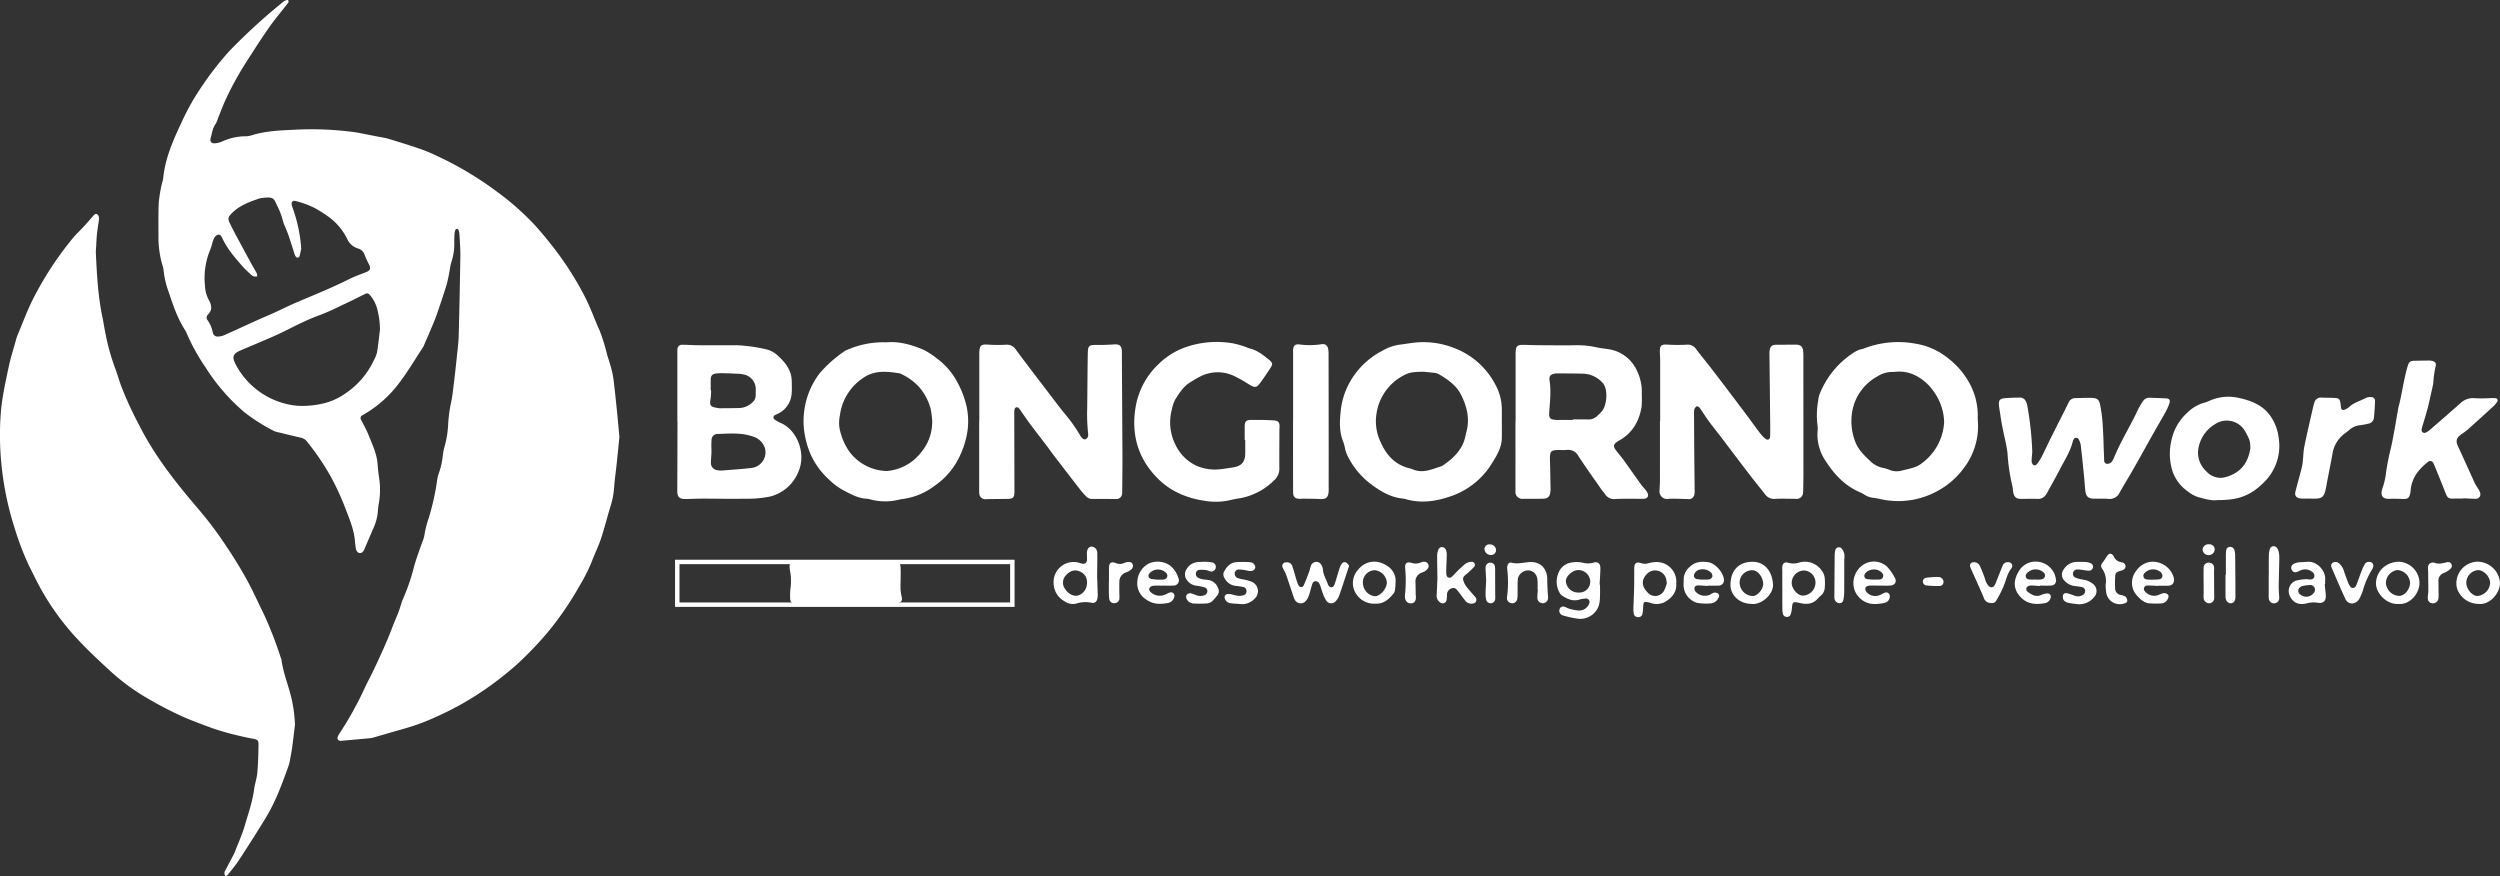 <?xml version="1.0" encoding="UTF-8"?>
<svg xmlns="http://www.w3.org/2000/svg" width="777.359" height="272.434" viewBox="0 0 777.359 272.434">
  <rect x="0" y="0" width="777.359" height="272.434" fill="#333333" stroke="none"/>
  <g id="Raggruppa_81609" data-name="Raggruppa 81609" transform="translate(17466.668 17078.348)">
    <path id="Tracciato_95134" data-name="Tracciato 95134" d="M357.8,135.832c-.267,2.639-.549,5.53-.855,8.417-.249,2.357-.588,4.707-.772,7.069a24.47,24.47,0,0,1-.933,5.407c-1.085,3.5-1.957,7.075-3.1,10.557-.809,2.459-1.975,4.8-2.888,7.226a52.408,52.408,0,0,1-3.8,7.564,98.831,98.831,0,0,1-9.962,14.562,111.635,111.635,0,0,1-9.358,9.78,103.532,103.532,0,0,1-11.231,8.715,92.625,92.625,0,0,1-14.24,7.836,65.676,65.676,0,0,1-10.092,3.694c-3.087.871-6.163,1.785-9.246,2.671a6.2,6.2,0,0,1-1.125.216c-2.817.263-5.636.512-8.454.764a4.791,4.791,0,0,1-.686.043.883.883,0,0,1-.827-1.284,5.958,5.958,0,0,1,.658-1.2,107.312,107.312,0,0,0,7.855-14.241c.9-1.86,1.88-3.679,2.76-5.546,2.052-4.35,4.072-8.714,5.761-13.224.563-1.5,1.234-2.966,1.817-4.462.33-.849.583-1.729.867-2.6a10.4,10.4,0,0,1,.345-1.086,61.616,61.616,0,0,0,3.555-10.152c.707-2.731,1.762-5.371,2.662-8.052a8.5,8.5,0,0,0,.63-1.958,31.048,31.048,0,0,1,1.395-5.54,78.02,78.02,0,0,0,2.551-11.4,9.792,9.792,0,0,1,.569-2.454,24.445,24.445,0,0,0,1.239-5.587,18.174,18.174,0,0,1,.537-2.7,30.257,30.257,0,0,0,1.119-7.013,44.565,44.565,0,0,1,.93-6.812c.462-2.241.679-4.535.958-6.811.306-2.505.575-5.015.833-7.525.21-2.051.492-4.1.548-6.161q.331-12.4.52-24.795c.034-2.291-.159-4.585-.277-6.877a4.882,4.882,0,0,0-.286-1.338.684.684,0,0,0-.5-.377.654.654,0,0,0-.5.366,5.323,5.323,0,0,0-.258,1.336c-.053.916-.088,1.837-.063,2.754a17.738,17.738,0,0,1-.9,5.867c-.409,1.3-.52,2.7-.8,4.04-.252,1.193-.486,2.4-.854,3.556-.946,2.984-1.923,5.959-2.964,8.911-.609,1.724-1.354,3.4-2.06,5.091-.558,1.336-1.148,2.659-1.726,3.987a5.49,5.49,0,0,1-.384.833c-2.389,3.647-4.607,7.426-7.232,10.9a36.544,36.544,0,0,1-11.384,10.17,3.663,3.663,0,0,0-.395.234.871.871,0,0,0-.338,1.191c.806,1.639,1.729,3.232,2.4,4.925,1.176,2.975,2.6,5.881,2.808,9.169.095,1.526.292,3.049.52,4.561a24.163,24.163,0,0,1-.171,7.543,20.207,20.207,0,0,0-.258,2.048,15.326,15.326,0,0,1-1.286,5.324c-.986,2.238-1.931,4.494-2.907,6.737-.279.64-.607,1.281-1.446,1.267-.649-.011-1.12-.636-1.276-1.669-.114-.756-.192-1.518-.262-2.28-.328-3.562-1.762-6.792-2.995-10.085a81.93,81.93,0,0,0-4.627-9.97,78.806,78.806,0,0,0-7.37-10.789,3.179,3.179,0,0,0-1.945-1.1c-2.236-.516-4.464-1.066-6.694-1.612a6.391,6.391,0,0,1-1.529-.454,55.307,55.307,0,0,1-9.275-5.9,60.705,60.705,0,0,1-12.089-14.018,61.241,61.241,0,0,1-5.845-10.634,4.613,4.613,0,0,0-.428-.812c-2.349-3.637-3.714-7.693-5.061-11.763a27.414,27.414,0,0,1-1.627-6.9,6.217,6.217,0,0,0-.3-1.342,30.788,30.788,0,0,1-1.285-8.828c.009-3.521-.07-7.045.071-10.561a41.221,41.221,0,0,1,.838-5.429c.146-.827.488-1.627.57-2.456.615-6.285,3.173-11.919,5.8-17.536A73.606,73.606,0,0,1,227.7,27.241a98.1,98.1,0,0,1,8.856-11.412A184.952,184.952,0,0,1,252.97.808,3.228,3.228,0,0,1,253.7.261c.322-.139.833-.354,1.012-.214.5.387.07.843-.187,1.176-1.869,2.423-3.869,4.752-5.624,7.254-2.371,3.379-4.581,6.872-6.823,10.341a102.111,102.111,0,0,0-6.468,11.612c-.981,2.064-1.761,4.224-2.627,6.342a7.6,7.6,0,0,1-.691,1.689c-1,1.349-1.157,2.979-1.6,4.5-.3,1.024.244,1.679,1.3,1.6a6.958,6.958,0,0,0,2.21-.53,17.666,17.666,0,0,1,7.33-1.658,5.834,5.834,0,0,0,1.81-.27c4.429-1.407,9.035-1.554,13.6-1.772a100.4,100.4,0,0,1,18.789.808c.755.106,1.5.273,2.252.419q2.246.435,4.49.879c1.193.237,2.413.393,3.572.743,3.289.993,6.568,2.022,9.82,3.129a47.063,47.063,0,0,1,4.871,2.014,105.611,105.611,0,0,1,18.894,11.215,83.457,83.457,0,0,1,12.02,10.625c2.548,2.845,4.969,5.823,7.237,8.9a99.1,99.1,0,0,1,7.992,12.847c1.854,3.532,3.138,7.29,4.781,10.9a58.813,58.813,0,0,1,2.3,7.423c.442,1.464.935,2.915,1.322,4.394a27.24,27.24,0,0,1,.71,3.58c.38,3.111.7,6.23,1.018,9.35.271,2.663.505,5.33.782,8.276m-98.93-58.488c-.182.805-.317,1.625-.564,2.41a.636.636,0,0,1-1.117.043,3.583,3.583,0,0,1-.4-.813c-.613-1.885-1.189-3.782-1.819-5.661-.315-.938-.721-1.845-1.086-2.766a9.472,9.472,0,0,1-.656-1.7,22.411,22.411,0,0,0-1.957-5.118c-.836-1.861-.951-2.6-4.082-2.235a6.57,6.57,0,0,0-1.356.219c-3.046,1.034-6.052,2.127-8.431,4.458-1.277,1.252-1.464,1.809-.668,3.387.619,1.227,1.237,2.455,1.886,3.667q2.382,4.442,4.8,8.866c.548,1.007,1.15,1.986,1.68,3a2.184,2.184,0,0,1,.053.845,3.265,3.265,0,0,1-1.03,0,2.738,2.738,0,0,1-.952-.625,34.111,34.111,0,0,1-2.459-2.4c-2.421-2.757-4.852-5.513-6.394-8.9-.262-.577-.623-1.2-1.317-1.041a2.181,2.181,0,0,0-1.165.966,7.621,7.621,0,0,0-.626,1.71,17.749,17.749,0,0,1-.62,1.964,22.68,22.68,0,0,0-1.644,11.233,10.2,10.2,0,0,0,1.173,4.405c.919,1.625,1.191,3.119-.279,4.585a1.24,1.24,0,0,0-.112,1.687,9.608,9.608,0,0,1,1.62,3.757,1.532,1.532,0,0,0,1.832,1.345,5.009,5.009,0,0,0,1.759-.416c3.337-1.489,6.65-3.029,9.98-4.532,1.946-.879,3.917-1.7,5.861-2.585,2.017-.916,3.991-1.927,6.024-2.8,5.606-2.416,11.287-4.659,16.753-7.4,1.768-.886,3.642-1.563,5.488-2.285,1.233-.482,1.52-1.058.958-2.287a28.179,28.179,0,0,1-1.363-2.9,2.989,2.989,0,0,0-2.125-2.167,5.247,5.247,0,0,1-3.327-2.934,18.881,18.881,0,0,0-6.617-7.469,38.588,38.588,0,0,0-3.5-2.167,23.831,23.831,0,0,0-3.156-1.342,24.143,24.143,0,0,0-3.063-.9.871.871,0,0,0-.97,1,4.509,4.509,0,0,0,.287,1.1,46.479,46.479,0,0,1,2.7,12.8m24.483,25.145a25.334,25.334,0,0,0-.9-6.6,10.907,10.907,0,0,0-2.27-4.2,1.049,1.049,0,0,0-1.431-.293c-2.4,1.173-4.777,2.4-7.211,3.492a71.787,71.787,0,0,1-6.888,3.085,56.341,56.341,0,0,0-5.872,2.494c-1.933.892-3.817,1.889-5.734,2.814q-1.858.9-3.753,1.719c-2.03.883-4.072,1.738-6.109,2.605-1.122.477-2.251.937-3.363,1.436-2.105.945-2.5,1.918-1.486,3.958a24.152,24.152,0,0,0,19.417,13.179,28.471,28.471,0,0,0,7.275-.573,19.85,19.85,0,0,0,7.522-3.23,25.278,25.278,0,0,0,8.88-10.309,10.407,10.407,0,0,0,1.017-2.539c.389-2.332.618-4.69.91-7.038" transform="translate(-17631.865 -17078.35)" fill="#fff"></path>
    <path id="Tracciato_95135" data-name="Tracciato 95135" d="M91.724,448.383c-.287,2.35-.551,4.7-.868,7.049-.174,1.287-.423,2.565-.666,3.841a13.18,13.18,0,0,1-.489,2.006c-1.968,5.467-3.939,10.945-6.963,15.94-2.691,4.445-5.5,8.821-8.337,13.176-1.082,1.662-2.371,3.192-3.6,4.757-.159.2-.51.255-.771.377a5.321,5.321,0,0,1-.276-1,1.333,1.333,0,0,1,.232-.638c.813-1.557,1.636-3.108,2.451-4.664a10.165,10.165,0,0,0,.5-1.029c1.076-2.778,2.329-5.5,3.162-8.354,1.091-3.733,2.4-7.418,2.917-11.311.229-1.74.84-3.436.993-5.177.254-2.89.336-5.8.375-8.7.019-1.411-.313-1.6-1.772-1.863-1.276-.23-2.548-.5-3.806-.811a81.194,81.194,0,0,1-8.818-2.475c-3-1.119-6-2.2-8.945-3.478a112.807,112.807,0,0,1-10.391-5.341A65.771,65.771,0,0,1,34.4,431.845c-3.555-3.261-7.08-6.539-10.361-10.082A78.985,78.985,0,0,1,10.7,402.357c-.7-1.446-1.468-2.859-2.128-4.322a89.248,89.248,0,0,1-4.018-10.714,96.266,96.266,0,0,1-4.491-25.21A88.264,88.264,0,0,1,.39,349.96c.469-4.32,1.43-8.594,2.331-12.856.568-2.686,1.416-5.313,2.147-7.964a14.058,14.058,0,0,1,.549-1.75c1.573-3.718,2.955-7.5,4.76-11.14a103.735,103.735,0,0,1,12.22-18.8c1.193-1.487,2.617-2.786,3.911-4.194.932-1.014,1.82-2.067,2.733-3.1.314-.354.732-.74,1.166-.44a1.592,1.592,0,0,1,.59,1.132,15.989,15.989,0,0,1-.285,2.265c-.148,1.131-.316,2.26-.421,3.4-.1,1.065-.127,2.137-.186,3.206a20.091,20.091,0,0,0-.1,2.061c.327,6.726.667,13.451,2.068,20.068.38,1.8.624,3.621,1.016,5.414A68.391,68.391,0,0,0,35.727,337.4c.686,1.773,1.2,3.611,1.835,5.406a108.006,108.006,0,0,0,5.615,12.3c4.9,9.8,11.662,18.287,18.745,26.55a115.015,115.015,0,0,1,8.509,11.389,128.253,128.253,0,0,1,7.109,11.784c1.615,3.119,3.064,6.323,4.621,9.473a121.422,121.422,0,0,1,5.123,13.246,3.328,3.328,0,0,1,.229.647c.579,4.425,2.409,8.527,3.308,12.869a46.333,46.333,0,0,1,.9,7.314" transform="translate(-17466.668 -17301.441)" fill="#fff"></path>
    <path id="Tracciato_95136" data-name="Tracciato 95136" d="M1325.656,490.181V469.064c0-.153-.006-.306,0-.459.105-2.1.6-2.462,2.676-2.326a46.489,46.489,0,0,0,5.5.047,3.225,3.225,0,0,1,3.118,1.413c3.361,4.552,6.812,9.037,10.244,13.535,1.762,2.309,3.5,4.641,5.351,6.877a45.459,45.459,0,0,1,4.356,6.178c.7,1.207,1.324,1.623,1.876,1.325.832-.45.784-1.3.689-2.035a55.739,55.739,0,0,1-.258-7.785c.064-5.507.079-11.015.174-16.522.048-2.809.314-2.962,3.073-2.928,1.753.022,3.51-.061,5.261-.174,1.458-.094,2.119.4,2.252,1.87.034.38.015.765.017,1.147q.092,15.607.177,31.215c.016,3.823-.039,7.647-.065,11.47a4.51,4.51,0,0,1-.04.686,1.778,1.778,0,0,1-2.042,1.689c-2.368-.013-4.736-.046-7.1-.018a2.6,2.6,0,0,1-2.059-.808c-.624-.67-1.252-1.341-1.813-2.063q-4.151-5.345-8.264-10.721c-.651-.849-1.252-1.737-1.9-2.589-1.758-2.314-3.547-4.605-5.287-6.933-1.052-1.406-2.033-2.865-3.051-4.3a6.323,6.323,0,0,0-.7-.9.743.743,0,0,0-1.23.441,7.976,7.976,0,0,0-.087,1.367c.016,8.108.049,16.215.05,24.323,0,1.76-.442,2.148-2.19,2.168-2.214.025-4.427.045-6.64.073a1.821,1.821,0,0,1-2.079-1.674,5.064,5.064,0,0,1-.052-.914q0-10.785,0-21.569h.046" transform="translate(-18487.814 -17437.473)" fill="#fff"></path>
    <path id="Tracciato_95137" data-name="Tracciato 95137" d="M2246.884,490.267q0-9.416,0-18.832c0-1.071-.121-2.143-.093-3.211.038-1.444.565-1.817,2.032-1.766a56.152,56.152,0,0,0,6.185.046,3.179,3.179,0,0,1,3.1,1.432c1.47,1.956,3.046,3.833,4.537,5.774q4.126,5.368,8.2,10.772,1.873,2.469,3.716,4.961c1.095,1.473,2.156,2.971,3.276,4.425a10.606,10.606,0,0,0,1.7,1.829c.812.651,1.506.295,1.539-.711.03-.915.036-1.832.028-2.748q-.049-5.622-.112-11.243c-.042-3.826-.093-7.651-.13-11.477a6.783,6.783,0,0,1,.083-1.37c.239-1.214.8-1.62,2.093-1.626,1.987-.008,3.973-.031,5.96-.042,1.543-.009,2.262.613,2.365,2.167.076,1.144.044,2.3.045,3.444q.012,17.453.017,34.906c0,1.531-.036,3.061-.061,4.592a6.245,6.245,0,0,1-.062.915,1.968,1.968,0,0,1-2.146,1.93c-.228.014-.459-.013-.688-.014-1.912-.006-3.828-.088-5.735.011a3.478,3.478,0,0,1-3.2-1.372c-1.692-2.172-3.438-4.3-5.113-6.487-2.841-3.7-5.638-7.442-8.464-11.157-1.295-1.7-2.65-3.36-3.915-5.083-.994-1.354-1.871-2.793-2.848-4.161-.193-.27-.711-.609-.893-.523a1.678,1.678,0,0,0-.8.952,5.717,5.717,0,0,0-.08,1.595q.027,6.2.069,12.392c.03,3.749.081,7.5.115,11.246a5.332,5.332,0,0,1-.073,1.139,1.708,1.708,0,0,1-1.937,1.543c-.153,0-.305-.029-.458-.031-1.91-.028-3.829-.178-5.727-.043a2.345,2.345,0,0,1-2.723-2.589c.054-1.07.119-2.141.121-3.212q.018-9.186.006-18.372h.073" transform="translate(-19197.332 -17437.666)" fill="#fff"></path>
    <path id="Tracciato_95138" data-name="Tracciato 95138" d="M916.929,490.5q0-10.675,0-21.35a7.667,7.667,0,0,1,.012-.916,1.439,1.439,0,0,1,1.675-1.48c1.529,0,3.058.13,4.587.138,4.056.022,8.112.039,12.168,0a50.677,50.677,0,0,1,9.067,1.247,7.8,7.8,0,0,1,3.793,2.061c2.387,2.134,4.267,4.607,4.272,8.036,0,1.223.076,2.453-.035,3.666a7.5,7.5,0,0,1-4.338,6.318c-.272.139-.569.233-.829.391a.8.8,0,0,0,0,1.468,11.562,11.562,0,0,0,1.8,1.005c4.98,2.128,7.981,9.362,5.484,15.1a12.768,12.768,0,0,1-9.014,7.8,36.754,36.754,0,0,1-7.756.636c-4.284.08-8.57-.03-12.856-.028-1.835,0-3.669.085-5.5.124s-2.56-.664-2.554-2.412q.038-10.1.059-20.2c0-.536,0-1.071,0-1.607h-.029m10.6,9.854c-.052.879-.148,1.87-.161,2.861a2.24,2.24,0,0,0,2.075,2.552,4.955,4.955,0,0,0,1.367.088c3.043-.242,6.092-.443,9.124-.789a4.928,4.928,0,0,0,4.362-4.321,4.733,4.733,0,0,0-.283-2.221,5.5,5.5,0,0,0-3.608-3.239c-3.575-1.256-7.241-.924-10.895-.8a1.849,1.849,0,0,0-1.954,1.871c-.122,1.284-.028,2.589-.028,4m-.24-19.42.135,0a20.379,20.379,0,0,1-.157,2.506c-.45,2.47.108,2.622,2.455,3.023a2.532,2.532,0,0,0,.456.032c2.137-.026,4.275-.023,6.411-.095a6.184,6.184,0,0,0,3.979-2.064c.849-.8.7-1.965.733-3.028,0-.153,0-.305,0-.458a4.645,4.645,0,0,0-3.93-4.89,5.917,5.917,0,0,0-1.13-.174c-1.523-.073-3.046-.142-4.569-.174a17.166,17.166,0,0,0-2.741.077c-1.251.177-1.649.755-1.642,2.037.007,1.068,0,2.136,0,3.2" transform="translate(-18172.975 -17437.895)" fill="#fff"></path>
    <path id="Tracciato_95139" data-name="Tracciato 95139" d="M2051.726,490.828q0-10.437,0-20.873c.005-2.943.359-3.172,3.38-3.059,3.285.123,6.576.1,9.864.124,1.759.012,3.519.015,5.277-.028a27.844,27.844,0,0,1,6.828.685c1.115.251,2.267.339,3.4.525a11.537,11.537,0,0,1,9.061,6.878,14.868,14.868,0,0,1,1.421,7.121,34.05,34.05,0,0,1-.047,3.887c-.748,4.511-2.823,8.2-6.95,10.51a6.606,6.606,0,0,0-.588.358c-1.25.883-1.372,1.421-.486,2.627.769,1.046,1.643,2.016,2.4,3.067,1.837,2.537,3.627,5.107,5.455,7.65.4.556.893,1.043,1.315,1.583a4.646,4.646,0,0,1,.74,1.133c.365.959-.117,1.646-1.156,1.727-.3.024-.611-.011-.917-.01-2.6.009-5.2-.057-7.79.06a3.368,3.368,0,0,1-3.364-1.45c-.332-.511-.771-.95-1.121-1.452-2.4-3.451-4.861-6.864-7.154-10.386a3.632,3.632,0,0,0-3.773-1.954c-.831.095-1.681,0-2.522.02-2.293.054-2.583.359-2.6,2.731,0,.611.038,1.223.051,1.835.052,2.523.109,5.046.143,7.569a7.41,7.41,0,0,1-.137,1.365,1.807,1.807,0,0,1-1.7,1.6,11.71,11.71,0,0,1-1.373.058c-1.68.01-3.36.012-5.041.018-.153,0-.306.021-.459.012a2.132,2.132,0,0,1-2.2-2.375q.006-10.775,0-21.549h.033m17.822-.621v-.157c1.6,0,3.2-.034,4.8.012a3.675,3.675,0,0,0,2.7-1.031,16.3,16.3,0,0,0,1.466-1.443c1.565-1.852,1.937-6.124.742-8.239a3.025,3.025,0,0,0-.521-.748,8.653,8.653,0,0,0-5.605-2.763c-2.818-.086-5.639-.079-8.458-.107a3.761,3.761,0,0,0-.683.057c-1.4.245-1.911.791-1.69,2.189.507,3.206.127,6.392-.091,9.581-.148,2.156.114,2.524,2.308,2.659.456.028.915-.01,1.372-.011q1.83,0,3.66,0" transform="translate(-19047.129 -17437.99)" fill="#fff"></path>
    <path id="Tracciato_95140" data-name="Tracciato 95140" d="M1113.63,463.213c3.947-.364,7.691.762,11.312,2.238a22.319,22.319,0,0,1,4.233,2.714,21.985,21.985,0,0,1,6.622,7.765,29.328,29.328,0,0,1,2.607,6.813,21.921,21.921,0,0,1,0,10.013,27.615,27.615,0,0,1-3.226,8.064,22.662,22.662,0,0,1-6.575,6.969,20.977,20.977,0,0,1-10.063,4.155,6.245,6.245,0,0,0-1.127.212,17.749,17.749,0,0,1-8.856-.1,5.055,5.055,0,0,0-.894-.2c-2.872-.059-5.284-1.5-7.7-2.752a20.641,20.641,0,0,1-4.365-3.33,23.328,23.328,0,0,1-6.989-11.876,24.524,24.524,0,0,1,4.2-21.058,39.545,39.545,0,0,1,7.5-6.71,4.871,4.871,0,0,1,1.209-.645,27.94,27.94,0,0,1,12.115-2.267m14.177,24.45a29.522,29.522,0,0,0-.5-3.838,17.266,17.266,0,0,0-3.5-6.643,17.956,17.956,0,0,0-6.115-4.337c-4.032-.606-7.945-1.079-11.628,1.626a16.346,16.346,0,0,0-6.944,11.366,10.978,10.978,0,0,0-.136,4.087,19.139,19.139,0,0,0,3.221,7.494,14.975,14.975,0,0,0,10.527,5.752,6.054,6.054,0,0,0,1.822-.041,15.18,15.18,0,0,0,7.616-3.4c3.592-3.254,5.681-7.116,5.637-12.067" transform="translate(-18304.611 -17435.117)" fill="#fff"></path>
    <path id="Tracciato_95141" data-name="Tracciato 95141" d="M1864.357,487.93c0,1.681.022,3.362,0,5.042-.047,2.967-1.512,5.436-3.019,7.81a24.029,24.029,0,0,1-11.911,10c-4.759,1.776-9.716,2.735-14.816,1.285a4.842,4.842,0,0,0-.892-.209c-3.9-.333-7.1-2.28-10.1-4.527a24.345,24.345,0,0,1-7.427-9.185,10.582,10.582,0,0,1-.566-1.74,15.384,15.384,0,0,0-.5-2c-1.451-3.381-1.2-6.937-.8-10.4a23.213,23.213,0,0,1,2.044-6.979,24.418,24.418,0,0,1,10.849-11.154,14.485,14.485,0,0,1,5.345-1.886c1.747-.184,3.477-.535,5.226-.685a25.881,25.881,0,0,1,11.224,1.537,24.021,24.021,0,0,1,13.318,11.549,15.842,15.842,0,0,1,2.013,7.415c.034,1.374.006,2.75.006,4.126Zm-24.432-15.522c-2.119.043-3.91.056-5.524.851a16.023,16.023,0,0,0-9.056,12.447,14.964,14.964,0,0,0,1.379,8.7c1.8,4.071,4.565,6.989,9.016,8.061a5.182,5.182,0,0,1,.877.268c3.22,1.418,6.12-.075,9.084-.986,3.672-2.419,6.706-5.315,7.449-9.932a6.408,6.408,0,0,1,.176-.665c1.118-4.073.2-7.87-1.62-11.52-1.5-3.011-4.159-4.825-6.948-6.468a3.467,3.467,0,0,0-1.3-.4c-1.289-.161-2.585-.266-3.529-.359" transform="translate(-18864.037 -17435.166)" fill="#fff"></path>
    <path id="Tracciato_95142" data-name="Tracciato 95142" d="M2509.637,487.526a20.956,20.956,0,0,1-.882,8.15,21.363,21.363,0,0,1-3.447,6.688,24.783,24.783,0,0,1-9.669,7.88,25.161,25.161,0,0,1-16.314,1.763c-.67-.154-1.352-.271-2.034-.359a6.6,6.6,0,0,1-3-1.061,6.7,6.7,0,0,0-1.209-.656c-4.706-1.98-8.011-5.512-10.713-9.694a14.536,14.536,0,0,1-2.549-9.34,7.8,7.8,0,0,0-.049-2.062,24.919,24.919,0,0,1,.26-7.526,7.279,7.279,0,0,1,.38-1.786,27.1,27.1,0,0,1,11.116-13.337,7.94,7.94,0,0,1,1.458-.654c.356-.133.757-.15,1.107-.292a29.546,29.546,0,0,1,16.434-1.5,21.279,21.279,0,0,1,9.9,4.506,24.473,24.473,0,0,1,6.206,6.995,21.012,21.012,0,0,1,3,10.452c0,.612,0,1.224,0,1.835m-10.452.6a20.02,20.02,0,0,0-.317-2.91,17.866,17.866,0,0,0-5-9.1c-2.823-2.589-5.895-4.029-9.738-3.685a6.748,6.748,0,0,1-.917.052,8.6,8.6,0,0,0-4.781,1.38,15.462,15.462,0,0,0-7.951,11.709,17.661,17.661,0,0,0,1.057,8.578c.868,2.4,2.726,4.219,4.576,5.958a7.749,7.749,0,0,0,4.169,2.231,9.624,9.624,0,0,1,1.967.622,5.933,5.933,0,0,0,3.825.179c.958-.264,1.943-.439,2.894-.725a9.075,9.075,0,0,0,2.341-.9,17.014,17.014,0,0,0,7.869-13.391" transform="translate(-19361.326 -17435.178)" fill="#fff"></path>
    <path id="Tracciato_95143" data-name="Tracciato 95143" d="M1569.96,493.5q0-2.065,0-4.129c0-1.5.4-2.047,1.8-2.064,2.37-.029,4.746-.008,7.112.128,1.649.1,2.053.738,1.913,2.418-.05.6-.029,1.214-.031,1.821-.011,3.593-.041,7.187-.02,10.78a4.709,4.709,0,0,1-1.64,3.647,20.1,20.1,0,0,1-10.6,5.555,27.575,27.575,0,0,0-2.929.559,20.354,20.354,0,0,1-8.425.169,27.259,27.259,0,0,1-9.29-3.115,22.912,22.912,0,0,1-5.07-3.907c-6.264-6.392-8.252-14.1-6.6-22.812a23.793,23.793,0,0,1,6.875-12.483,23.048,23.048,0,0,1,7.578-5.027,29.484,29.484,0,0,1,15.538-1.572,27.037,27.037,0,0,1,3.963,1.1c.437.129.842.379,1.283.479,2.48.563,4.371,2.138,6.263,3.677,1,.813,1.017,1.308.322,2.368-1.008,1.535-2.026,3.064-3.1,4.553-1.231,1.707-1.746,1.747-3.612.61a44.407,44.407,0,0,0-4.373-2.5,11.924,11.924,0,0,0-11.033.178c-1.013.531-1.992,1.132-2.961,1.742-2.074,1.3-3.346,3.338-4.594,5.338a10.881,10.881,0,0,0-1.01,3.024,15.459,15.459,0,0,0,1.2,11.158,13.524,13.524,0,0,0,6.648,6.44,14.458,14.458,0,0,0,7.435.972c1.291-.156,2.578-.347,3.861-.56,2.575-.427,3.659-1.745,3.669-4.422.005-1.376,0-2.753,0-4.129h-.181" transform="translate(-18649.6 -17435.078)" fill="#fff"></path>
    <path id="Tracciato_95144" data-name="Tracciato 95144" d="M2716.529,555.17c-.072.86-.213,1.851-.209,2.841a1.582,1.582,0,0,0,.519,1.155c.548.377,1.032-.084,1.345-.511a15.254,15.254,0,0,0,1.333-2.134c.96-1.91,1.842-3.859,2.8-5.771,1.807-3.621,3.662-7.218,5.454-10.846a2.254,2.254,0,0,1,2.089-1.5c1.682-.028,3.366-.117,5.046-.074,1.742.045,2.4.483,2.731,2.19a49.4,49.4,0,0,1,.8,6.355c.219,3.433.285,6.877.425,10.315.024.594-.088,1.275.612,1.6a1.78,1.78,0,0,0,1.946-.877,5.328,5.328,0,0,0,.523-1.016c1.875-4.527,4.4-8.729,6.589-13.1.411-.819.765-1.668,1.2-2.472a19.046,19.046,0,0,1,1.336-2.124,2.25,2.25,0,0,1,2-.91c1.679.065,3.36.11,5.038.193,1.022.05,1.388.512,1.067,1.5a15.815,15.815,0,0,1-1.19,2.723c-1.14,2.075-2.358,4.106-3.52,6.168-2.1,3.726-4.162,7.471-6.276,11.189-1.473,2.591-3.036,5.131-4.5,7.727a3.4,3.4,0,0,1-3.553,1.945c-1.442-.121-2.9-.036-4.353-.057-1.785-.026-2.509-.618-2.745-2.383-.182-1.362-.225-2.743-.363-4.112-.344-3.421-.679-6.844-1.087-10.258a5.041,5.041,0,0,0-.742-1.87.856.856,0,0,0-1.376.062,1.9,1.9,0,0,0-.311.609c-.729,3.187-2.534,5.884-4,8.733-1.219,2.376-2.541,4.7-3.822,7.045a8.282,8.282,0,0,1-.595.979,2.856,2.856,0,0,1-2.548,1.257c-1.678-.057-3.36-.014-5.04,0-1.479.011-2.135-.418-2.492-1.812-.189-.735-.14-1.534-.341-2.264a57.07,57.07,0,0,1-1.492-10.187,51.321,51.321,0,0,0-1.042-5.4c-.254-1.272-.535-2.539-.761-3.815-.253-1.428-.461-2.864-.684-4.3-.071-.453-.152-.907-.183-1.364-.1-1.475.275-2.018,1.708-2.152,1.595-.15,3.2-.182,4.806-.215a1.968,1.968,0,0,1,1.845,1.155,3.691,3.691,0,0,1,.407,1.067,98.771,98.771,0,0,1,1.6,14.713" transform="translate(-19551.271 -17492.961)" fill="#fff"></path>
    <path id="Tracciato_95145" data-name="Tracciato 95145" d="M3249.644,531.01c-.917,0-1.836-.029-2.751.006-1.905.073-2.21-.17-2.871-1.89-1.069-2.782-2.213-5.536-3.33-8.3a5.319,5.319,0,0,0-.4-.825,1.05,1.05,0,0,0-1.727-.348c-2.767,2.214-4.905,4.825-5.3,8.519-.041.38-.064.765-.14,1.139-.314,1.545-.82,1.9-2.363,1.828-1.369-.062-2.745-.106-4.114-.048-2.083.088-2.866-.951-2.256-3.018a23.254,23.254,0,0,0,1.113-4.435,65.008,65.008,0,0,1,1.6-8.31c.9-4.1,1.54-8.265,2.289-12.4.013-.075.011-.154.031-.227,1.175-4.274,1.624-8.711,2.918-12.958.369-1.212.788-1.547,1.928-1.575,1.525-.038,3.051-.058,4.576-.075a4.8,4.8,0,0,1,.912.075c1.048.192,1.551.769,1.24,1.779a29.644,29.644,0,0,0-.7,4.987c-.139,1.057-.416,2.1-.65,3.141-.367,1.64-.712,3.286-1.136,4.911s-.932,3.224-1.4,4.836a12.479,12.479,0,0,0-.476,1.763.9.9,0,0,0,1.209.952,4.967,4.967,0,0,0,1.326-.849c3.181-2.75,6.363-5.5,9.506-8.293a5.632,5.632,0,0,1,4.58-1.589,44.506,44.506,0,0,0,5.043-.038,10.57,10.57,0,0,1,1.37.04.683.683,0,0,1,.526,1.025,7.225,7.225,0,0,1-1.14,1.414q-4.055,3.724-8.16,7.392a22.469,22.469,0,0,1-1.854,1.345c-1.67,1.206-1.856,2.106-1.017,3.906,1.74,3.735,3.41,7.5,5.132,11.247.285.619.7,1.175,1.043,1.771a5.568,5.568,0,0,1,.613,1.215,1.411,1.411,0,0,1-1.508,1.952c-1.223-.008-2.445-.1-3.668-.152,0,.03,0,.059,0,.089" transform="translate(-19950.334 -17454.332)" fill="#fff"></path>
    <path id="Tracciato_95146" data-name="Tracciato 95146" d="M2952.542,569.294c-1.915.27-4.075-.356-6.2-.953a10.262,10.262,0,0,1-3.179-1.767,12.659,12.659,0,0,1-4.732-6.295,18.048,18.048,0,0,1-.337-9.459,15.879,15.879,0,0,1,4.87-8.617,12.29,12.29,0,0,1,5.242-3.16,8.334,8.334,0,0,0,1.513-.527,14.471,14.471,0,0,1,9.88-.865c3.5.8,6.829,2.167,9.132,5.265a15,15,0,0,1,2.722,6.98,15.8,15.8,0,0,1-4.882,14.169,19.625,19.625,0,0,1-3.383,2.717c-3.026,1.859-6.057,2.529-10.649,2.511m10.113-16.15c-.023-2.136-.2-2.652-1.453-4.914a6.563,6.563,0,0,0-9.582-2.506,10.857,10.857,0,0,0-4.927,6.629,7.867,7.867,0,0,0,2.252,7.984,5.963,5.963,0,0,0,4.934,2.028,10.541,10.541,0,0,0,3.026-.924c3.828-1.729,5.278-5.029,5.75-8.3" transform="translate(-19729.588 -17492.145)" fill="#fff"></path>
    <path id="Tracciato_95147" data-name="Tracciato 95147" d="M1750.58,489.624V468.3c0-.229-.017-.459,0-.687.1-1.334.575-1.836,1.877-1.71a24.132,24.132,0,0,0,7.074-.081,1.622,1.622,0,0,1,1.9,1.278,6.986,6.986,0,0,1,.176,1.81q.03,15.132.036,30.263,0,5.5-.01,11.006c0,.458.031.919,0,1.375-.128,1.98-.813,2.53-2.752,2.422-1.75-.1-3.507-.083-5.261-.112-.229,0-.457.047-.686.049-1.792.021-2.357-.492-2.361-2.282q-.022-11-.006-22.01Z" transform="translate(-18815.164 -17437.156)" fill="#fff"></path>
    <path id="Tracciato_95148" data-name="Tracciato 95148" d="M1086.222,759.621h13.544c.383,0,.766-.01,1.148.01,2.232.12,2.482.306,2.549,2.54.062,2.059-.069,4.123-.036,6.184a13.042,13.042,0,0,0,.377,2.455c.2.938-.035,1.5-.883,1.806a3.162,3.162,0,0,1-.891.184c-2.2.126-4.407.279-6.612.337s-4.438.018-6.657.018c-3.9,0-7.8.022-11.7-.01q-2.867-.023-5.733-.214c-1.947-.134-2.257-.506-2.238-2.386a18.33,18.33,0,0,1,.105-2.292,17.864,17.864,0,0,0-.134-5.7c-.43-2.341.114-2.913,2.474-2.921,4.9-.016,9.794-.005,14.692-.005Z" transform="translate(-18290.08 -17663.498)" fill="#fff"></path>
    <path id="Tracciato_95149" data-name="Tracciato 95149" d="M3111.4,569.128a21.977,21.977,0,0,1-2.516-.018c-1.37-.159-1.889-.939-1.554-2.218.655-2.5,1.347-5,1.987-7.5a14.6,14.6,0,0,0,.3-2.033c.167-1.516.186-3.06.492-4.546.832-4.032,1.78-8.039,2.688-12.055a9.936,9.936,0,0,1,.373-1.323,2.059,2.059,0,0,1,2.4-1.665c1.375.01,2.75.024,4.122.1,1.124.063,1.43.39,1.618,1.53.087.526.1,1.066.209,1.588a.71.71,0,0,0,1.049.529,4.5,4.5,0,0,0,1.384-.78c1.528-1.495,3.593-1.979,5.4-2.936a3.147,3.147,0,0,1,1.557-.2,1.109,1.109,0,0,1,1.157,1.179c-.053,1.75-.175,3.5-.35,5.244a2.087,2.087,0,0,1-1.79,1.847,25.144,25.144,0,0,1-2.477.453,6.008,6.008,0,0,0-3.488,1.562c-.608.574-1.381.977-1.973,1.564a9.668,9.668,0,0,0-3.064,5.244c-.612,3.534-1.37,7.043-2.005,10.574-.645,3.583-1.159,4.029-4.825,3.877-.229-.009-.458,0-.687,0Z" transform="translate(-19860.232 -17492.463)" fill="#fff"></path>
    <path id="Tracciato_95150" data-name="Tracciato 95150" d="M2120.958,767.93c0,1.222.046,2.447-.014,3.667a10.234,10.234,0,0,1-.379,2.921,6.1,6.1,0,0,1-6.282,4.044,30.036,30.036,0,0,1-4.907-1.062,1.554,1.554,0,0,1-.585-.346,1.47,1.47,0,0,1-.267-1.874,1.169,1.169,0,0,1,1.418-.45c.508.158.969.48,1.48.609a13.518,13.518,0,0,0,2.906.555,3.317,3.317,0,0,0,3.246-2.114,1.1,1.1,0,0,0-1.2-1.6,8.379,8.379,0,0,0-1.8.306c-2.043.641-3.746-.145-5.386-1.215a2.415,2.415,0,0,1-.643-.647,6.938,6.938,0,0,1-.517-6.391,5.062,5.062,0,0,1,4.122-3.274,9.085,9.085,0,0,1,3.406.065,6.337,6.337,0,0,0,3.356-.007c1.4-.427,2.178.25,2.159,1.778-.021,1.679-.157,3.357-.243,5.036l.136,0m-6.811-4.509c-1.667-.012-3.74,1.81-3.816,3.355a3.8,3.8,0,0,0,3.926,3.619,3.361,3.361,0,0,0,3.656-3.475,3.677,3.677,0,0,0-3.766-3.5" transform="translate(-19090.113 -17664.504)" fill="#fff"></path>
    <path id="Tracciato_95151" data-name="Tracciato 95151" d="M1756.86,761.907c-.137.432-.226.724-.322,1.014-.913,2.759-1.8,5.527-2.763,8.268a5.054,5.054,0,0,1-1.089,1.722,1.811,1.811,0,0,1-2.952-.235,11.017,11.017,0,0,1-1.069-2.262c-.307-.781-.5-1.609-.8-2.392-.249-.644-.56-1.32-1.406-1.313-.915.008-1.023.791-1.222,1.434-.317,1.022-.552,2.071-.911,3.077a4.739,4.739,0,0,1-.9,1.576,2.051,2.051,0,0,1-3.46-.379,3.066,3.066,0,0,1-.293-.62c-.778-2.315-1.526-4.642-2.336-6.946-.276-.786-.716-1.514-1.057-2.279a1.114,1.114,0,0,1,1.052-1.734,1.682,1.682,0,0,1,1.907,1.3c.449,1.3.8,2.636,1.2,3.951a11.428,11.428,0,0,0,.607,1.726c.443.894,1.347.962,1.741.092.659-1.455,1.2-2.966,1.756-4.465a16.141,16.141,0,0,1,.529-1.741,1.767,1.767,0,0,1,3.151-.1,3.554,3.554,0,0,1,.511,1.5c.092,1.668,1.045,3.025,1.528,4.548a1.885,1.885,0,0,0,.372.573.9.9,0,0,0,1.532-.154,9.558,9.558,0,0,0,.54-1.505c.407-1.316.775-2.644,1.209-3.951a5.044,5.044,0,0,1,.72-1.413,1.052,1.052,0,0,1,1.45-.237,3.564,3.564,0,0,1,.77.937" transform="translate(-18804.037 -17664.318)" fill="#fff"></path>
    <path id="Tracciato_95152" data-name="Tracciato 95152" d="M1439.906,748.787c.069,2.061.144,4.122.2,6.183a4.925,4.925,0,0,1-.093,1.134c-.2.974-.837,1.55-1.8,1.338a9.306,9.306,0,0,0-4.734.234,4.428,4.428,0,0,1-3.711-.707,6.525,6.525,0,0,1-3.388-5.845,6.225,6.225,0,0,1,8.164-6.052,5.556,5.556,0,0,0,.878.237,1.139,1.139,0,0,0,1.317-.99c.078-.752-.008-1.519,0-2.28.014-1.217.53-1.975,1.382-2.065a1.878,1.878,0,0,1,1.838,1.935c.055,1.908-.011,3.819-.024,5.729,0,.382,0,.764,0,1.146l-.033,0m-3.144,2.561a3.46,3.46,0,0,0-1.792-3.428c-1.77-.965-3.363-.619-4.854,1.1a3.275,3.275,0,0,0-.244,4.014c1.064,1.68,2.735,2.532,4.173,2.129a3.994,3.994,0,0,0,2.717-3.811" transform="translate(-18565.441 -17648.361)" fill="#fff"></path>
    <path id="Tracciato_95153" data-name="Tracciato 95153" d="M2412.791,768.918q0-2.869,0-5.738c0-.305-.048-.613-.028-.916.076-1.171.734-1.812,1.8-1.445a5.972,5.972,0,0,0,3.569-.081,6.325,6.325,0,0,1,7.152,2.876,4.369,4.369,0,0,1,.7,1.9,17.228,17.228,0,0,1,.021,2.976,3.494,3.494,0,0,1-1.284,2.6,6.362,6.362,0,0,0-.827.8c-1.469,1.745-3.334,1.959-5.422,1.495-2.5-.555-2.491-.53-2.73,1.925a6.112,6.112,0,0,1-.352,1.551,1.162,1.162,0,0,1-1.256.8,1.233,1.233,0,0,1-1.158-.959,8.407,8.407,0,0,1-.163-1.816c-.018-1.99-.007-3.979-.007-5.969h-.012m10.317-1.973a3.747,3.747,0,0,0-3.579-3.716,3.889,3.889,0,0,0-3.812,4c.054,1.726,1.853,3.763,3.364,3.81a4.061,4.061,0,0,0,4.028-4.1" transform="translate(-19325.266 -17664.188)" fill="#fff"></path>
    <path id="Tracciato_95154" data-name="Tracciato 95154" d="M2224.639,767.444c.22,2.771-1.4,4.7-3.861,6a5.694,5.694,0,0,1-4.262.085c-1.945-.54-2.108-.422-2.178,1.506a9.506,9.506,0,0,1-.237,2.026,1.26,1.26,0,0,1-1.4.938,1.29,1.29,0,0,1-1.273-1.118,8.21,8.21,0,0,1-.107-1.82c.056-1.984.173-3.967.215-5.952.044-2.06.024-4.121.04-6.182a4.867,4.867,0,0,1,.081-.912,1.108,1.108,0,0,1,1.306-.989,4.054,4.054,0,0,1,.889.214,3.535,3.535,0,0,0,2.239-.054,10.159,10.159,0,0,1,2.477-.337,6.116,6.116,0,0,1,6.074,6.6m-2.929-.034c-.123-.714-.154-1.1-.257-1.462a3.537,3.537,0,0,0-5.69-1.629c-2.015,1.864-2.035,3.964-.058,5.963a3.112,3.112,0,0,0,5.082-.423,10.953,10.953,0,0,0,.923-2.449" transform="translate(-19170.088 -17664.441)" fill="#fff"></path>
    <path id="Tracciato_95155" data-name="Tracciato 95155" d="M1945.234,750.3c-.03-2.079-.089-4.519-.084-6.959a5.778,5.778,0,0,1,.345-1.777,1.191,1.191,0,0,1,1.225-.859,1.327,1.327,0,0,1,1.189.941,3.835,3.835,0,0,1,.237,1.34c-.021,1.449-.111,2.9-.15,4.346a10.177,10.177,0,0,0,.053,2.044.948.948,0,0,0,1.58.6c.534-.423.968-.968,1.462-1.444a35.831,35.831,0,0,1,2.841-2.649,3.6,3.6,0,0,1,1.9-.615.938.938,0,0,1,.781,1.59,21.669,21.669,0,0,1-2.314,2.206c-.538.458-1.194.911-1.08,1.641a5.113,5.113,0,0,0,.873,2.051c.653.936,1.456,1.768,2.2,2.642.2.233.405.458.6.694a1.322,1.322,0,0,1,.368,1.462c-.305.652-.924.734-1.557.73a2.422,2.422,0,0,1-1.931-1.076c-.7-.9-1.382-1.826-2.081-2.733-.471-.611-.948-1.284-1.867-1a2.083,2.083,0,0,0-1.614,1.991,9.774,9.774,0,0,1-.157,1.815,1.22,1.22,0,0,1-1.837.709,2.442,2.442,0,0,1-1.2-2.53c.069-1.6.138-3.2.223-5.166" transform="translate(-18964.947 -17648.928)" fill="#fff"></path>
    <path id="Tracciato_95156" data-name="Tracciato 95156" d="M1547.661,767.793c-.993,0-1.99-.058-2.976.029a1.723,1.723,0,0,0-1.125.613c-.37.511-.031,1.057.371,1.414a4.044,4.044,0,0,0,4.28.773c.574-.2,1.1-.544,1.678-.734a1.09,1.09,0,0,1,1.341,1.33,2.515,2.515,0,0,1-2.022,1.977c-2.357.4-4.569.466-6.759-1.115a5.88,5.88,0,0,1-2.719-5.633,6.674,6.674,0,0,1,3.563-5.541,6.784,6.784,0,0,1,6.7.7,8.016,8.016,0,0,1,2.486,3.783,1.645,1.645,0,0,1-1.612,2.372c-1.064.068-2.137.014-3.205.014,0,.007,0,.014,0,.022m-1.654-1.875c.722,0,1.253.008,1.782-.005a1.469,1.469,0,0,0,.438-.111,1.165,1.165,0,0,0,.57-1.841,3.528,3.528,0,0,0-5.365.078,1,1,0,0,0,.513,1.634,16.878,16.878,0,0,0,2.061.244" transform="translate(-18652.742 -17664.033)" fill="#fff"></path>
    <path id="Tracciato_95157" data-name="Tracciato 95157" d="M2517.192,767.744c-1.068,0-2.14-.056-3.2.029a1.455,1.455,0,0,0-1.079.63,1.54,1.54,0,0,0,.265,1.242,3.589,3.589,0,0,0,4.351.98c.492-.2.942-.517,1.443-.688a1.125,1.125,0,0,1,1.515,1.172,1.983,1.983,0,0,1-1.61,1.987c-2.949.668-5.8.672-8.035-1.826a6.208,6.208,0,0,1-1.223-1.9,6.849,6.849,0,0,1,2.772-8.217,6.073,6.073,0,0,1,7.215.669,15.873,15.873,0,0,1,2.483,3.536c.663,1.246-.055,2.3-1.467,2.373-1.14.057-2.285.011-3.428.011v0m-1.8-5.016a3.5,3.5,0,0,0-2.435,1.084c-.672.747-.427,1.8.551,1.926a19.4,19.4,0,0,0,3.864.1,1.182,1.182,0,0,0,.7-2.06,3.345,3.345,0,0,0-2.676-1.052" transform="translate(-19399.541 -17664.002)" fill="#fff"></path>
    <path id="Tracciato_95158" data-name="Tracciato 95158" d="M2286.805,768.112c-.991-.063-1.982-.154-2.974-.18-.567-.015-1.147.206-1.222.808a1.764,1.764,0,0,0,.439,1.222,3.938,3.938,0,0,0,4.429.842,5.645,5.645,0,0,1,1.214-.621,1.81,1.81,0,0,1,1.242.27c.5.366.419.937.11,1.442a2.951,2.951,0,0,1-2.355,1.632,18.068,18.068,0,0,1-4.1-.136,5.833,5.833,0,0,1-4.354-5.465c0-.688.046-1.377.043-2.065a5.09,5.09,0,0,1,1.937-3.742c1.669-1.606,3.689-1.7,5.781-1.375,2.122.329,4.62,3.179,4.782,5.337a1.657,1.657,0,0,1-1.76,1.917c-1.066.044-2.136.009-3.2.009,0,.034,0,.069,0,.1m-1.385-1.961,0-.05a7.741,7.741,0,0,0,1.811-.037,1.478,1.478,0,0,0,.937-.842,1.5,1.5,0,0,0-.343-1.207,3.727,3.727,0,0,0-3.354-1.031,2.334,2.334,0,0,0-1.816,1.233,1.112,1.112,0,0,0,.725,1.766,17.266,17.266,0,0,0,2.039.169" transform="translate(-19222.406 -17664.25)" fill="#fff"></path>
    <path id="Tracciato_95159" data-name="Tracciato 95159" d="M2894.354,768c-1.067-.047-2.136-.157-3.2-.125a1.052,1.052,0,0,0-.849,1.779,3.771,3.771,0,0,0,4.111,1.221,10.448,10.448,0,0,1,1.7-.636,1.766,1.766,0,0,1,1.241.34c.485.387.33.987.082,1.475a2.3,2.3,0,0,1-1.98,1.373,26.158,26.158,0,0,1-4.11-.044,5.107,5.107,0,0,1-2.024-.972A8.307,8.307,0,0,1,2888,771.15a5.887,5.887,0,0,1-.332-7.894,6.3,6.3,0,0,1,4.776-2.777,6.823,6.823,0,0,1,6.632,4.263,4.509,4.509,0,0,1,.257.876c.24,1.49-.469,2.309-2.005,2.325-.991.01-1.982,0-2.973,0,0,.018,0,.035,0,.053m-1.816-1.933c.771-.036,1.457-.021,2.129-.114a1.151,1.151,0,0,0,1.108-.979,1.744,1.744,0,0,0-.477-1.192,3.623,3.623,0,0,0-5.1.255,1.14,1.14,0,0,0,.616,1.938,11.678,11.678,0,0,0,1.722.093" transform="translate(-19690.053 -17664.156)" fill="#fff"></path>
    <path id="Tracciato_95160" data-name="Tracciato 95160" d="M3332.282,773.515c-3.6-.009-6.814-3.02-6.786-6.35a6.731,6.731,0,0,1,6.615-6.772,7.083,7.083,0,0,1,6.948,6.551c.045,3.326-3.333,7.071-6.777,6.57m-3.7-6.565c.029,2.027,1.891,4.191,3.534,4.109a4.351,4.351,0,0,0,3.883-4.086c-.087-1.955-1.994-3.964-3.755-3.956a3.967,3.967,0,0,0-3.662,3.933" transform="translate(-20028.369 -17664.092)" fill="#fff"></path>
    <path id="Tracciato_95161" data-name="Tracciato 95161" d="M2735.452,767.935c-.99-.065-1.983-.194-2.971-.166a1.617,1.617,0,0,0-1.128.59,1.034,1.034,0,0,0,.379,1.414c1.251.927,2.546,1.7,4.217.887a5.07,5.07,0,0,1,1.976-.422.994.994,0,0,1,.876,1.32,2.242,2.242,0,0,1-1.726,1.684c-2.808.506-5.483.408-7.64-1.892-2.384-2.542-2.251-5.282-.442-8.193a5.98,5.98,0,0,1,5.448-2.817,6.306,6.306,0,0,1,6,5.594,1.506,1.506,0,0,1-1.549,1.843c-1.141.073-2.29.016-3.436.016,0,.047,0,.095,0,.142m-1.3-2.034a6.869,6.869,0,0,0,.843.041,4.136,4.136,0,0,0,1.126-.146,1.181,1.181,0,0,0,.561-1.994,3.652,3.652,0,0,0-5.434.352,1.089,1.089,0,0,0,.776,1.73,16.69,16.69,0,0,0,2.128.016" transform="translate(-19567.826 -17664.055)" fill="#fff"></path>
    <path id="Tracciato_95162" data-name="Tracciato 95162" d="M2049.562,769.386c0-.84.025-1.68-.01-2.519a4.789,4.789,0,0,0-.229-1.346,2.863,2.863,0,0,0-2.74-2.038,3.331,3.331,0,0,0-3.151,2.534c-.15,1.436-.062,2.9-.092,4.344a11.575,11.575,0,0,1-.109,2.046,1.619,1.619,0,0,1-3.2-.469,34.766,34.766,0,0,0,.08-8.9,3.871,3.871,0,0,1,.04-.91c.117-.679.608-1.227,1.261-1.053,1.921.512,3.757-.054,5.635-.178,3.392-.224,5.56,2.034,5.52,5.481-.016,1.37.092,2.742.152,4.113.02.457.113.914.092,1.367a1.668,1.668,0,1,1-3.324.043,12.362,12.362,0,0,1,.072-1.371c.023-.381.049-.762.073-1.143h-.067" transform="translate(-19038.123 -17664.471)" fill="#fff"></path>
    <path id="Tracciato_95163" data-name="Tracciato 95163" d="M3109.705,767.471c.114,1.138.247,2.275.338,3.416.137,1.706-.789,2.692-2.484,2.364a8.125,8.125,0,0,0-3.575.213c-2.542.6-4.32-.349-5.227-2.565a3.45,3.45,0,0,1,1.967-4.516,15.682,15.682,0,0,1,3.148-.468c.372-.04.759.1,1.139.1.634,0,1.26-.111,1.459-.838a1.441,1.441,0,0,0-.717-1.562,3.394,3.394,0,0,0-3.254-.553c-.507.162-.967.467-1.474.629a1.226,1.226,0,0,1-1.549-.628,1.321,1.321,0,0,1,.443-1.812,4.2,4.2,0,0,1,1.491-.537c.906-.126,1.834-.091,2.745-.192,3.187-.355,5.932,2.857,5.7,5.563-.039.455-.005.917-.005,1.376l-.142.01m-4.748.275a12.88,12.88,0,0,0-2.265.317,2.113,2.113,0,0,0-1.134.969,1.381,1.381,0,0,0,.51,1.622,2.884,2.884,0,0,0,4.208-.443,1.475,1.475,0,0,0-1.319-2.465" transform="translate(-19853.518 -17664.172)" fill="#fff"></path>
    <path id="Tracciato_95164" data-name="Tracciato 95164" d="M1844.747,767.074c-.037.608-.038,1.222-.124,1.823a2.7,2.7,0,0,1-.388,1.293c-1.314,1.585-2.738,3.052-4.97,3.246-.3.026-.609.011-.914.014a6.621,6.621,0,0,1-6.652-4.83,6.161,6.161,0,0,1,1.439-5.755c2.44-2.982,6.213-3.232,9.348-.943a5.4,5.4,0,0,1,2.26,5.153m-10.136-.149a4.245,4.245,0,0,0,3.679,4.214c1.677.028,3.718-2.257,3.763-4.241a4.149,4.149,0,0,0-3.783-3.849,3.76,3.76,0,0,0-3.659,3.876" transform="translate(-18877.492 -17664.092)" fill="#fff"></path>
    <path id="Tracciato_95165" data-name="Tracciato 95165" d="M2349.3,773.663c-3.633-.011-6.53-2.617-6.527-5.873,0-4.555,2.584-7.237,6.941-7.21,3.661.022,6.049,2.926,6.278,7.033.177,3.166-3.71,6.467-6.692,6.05m3.653-5.895c.049-2.319-1.507-4.333-3.09-4.55a3.912,3.912,0,0,0-4.134,2.874,4.183,4.183,0,0,0,3.858,5.12,1.693,1.693,0,0,0,1.075-.261,4.764,4.764,0,0,0,2.291-3.184" transform="translate(-19271.357 -17664.238)" fill="#fff"></path>
    <path id="Tracciato_95166" data-name="Tracciato 95166" d="M3223.6,773.581c-3.742.205-7.052-3.439-6.952-6.516.122-3.75,3.115-6.462,7.038-6.616a6.705,6.705,0,0,1,6.49,6.863c-.207,3.274-3.072,6.579-6.576,6.269m-3.873-6.733a4.271,4.271,0,0,0,4.188,4.221c1.675-.052,3.3-2.038,3.324-4.054a4.215,4.215,0,0,0-3.933-3.979,4.161,4.161,0,0,0-3.579,3.811" transform="translate(-19944.518 -17664.135)" fill="#fff"></path>
    <path id="Tracciato_95167" data-name="Tracciato 95167" d="M1661.134,773.821c-.913-.074-1.832-.106-2.737-.233a2.089,2.089,0,0,1-1.7-1.369,1.047,1.047,0,0,1,.894-1.5,5.55,5.55,0,0,1,1.35.159,15,15,0,0,0,1.78.419,4.845,4.845,0,0,0,1.778-.18,1.286,1.286,0,0,0,.911-1.426,1.207,1.207,0,0,0-.983-1.132,23.306,23.306,0,0,0-2.479-.371,4.375,4.375,0,0,1-3.388-2.443,1.989,1.989,0,0,1-.139-1.981c.8-1.436,1.857-2.709,3.579-2.921a34.217,34.217,0,0,1,4.342-.028,1.7,1.7,0,0,1,.449.084,1.588,1.588,0,0,1,1.339,1.608c-.1.711-.77,1.146-1.764,1.073-.452-.033-.894-.192-1.346-.26a15.967,15.967,0,0,0-1.814-.209,1.292,1.292,0,0,0-1.427.9,1.558,1.558,0,0,0,.811,1.736,15.952,15.952,0,0,0,1.988.483,11.712,11.712,0,0,1,2.607.758,3.176,3.176,0,0,1,.748,5.2,5.371,5.371,0,0,1-4.8,1.626" transform="translate(-18742.484 -17664.375)" fill="#fff"></path>
    <path id="Tracciato_95168" data-name="Tracciato 95168" d="M1610.349,760.483a20.753,20.753,0,0,1,2.378.213,1.429,1.429,0,1,1-.583,2.8c-.445-.084-.86-.351-1.305-.411a9.271,9.271,0,0,0-2.034-.08,1.2,1.2,0,0,0-1.14.976,1.343,1.343,0,0,0,.77,1.519,5.877,5.877,0,0,0,1.516.475c.522.106,1.068.088,1.593.182a3.785,3.785,0,0,1,2.923,2.315,2.219,2.219,0,0,1-.363,2.734,17.5,17.5,0,0,1-1.194,1.387,3.205,3.205,0,0,1-1.563.834,37.467,37.467,0,0,1-4.346.054,2.6,2.6,0,0,1-2.229-1.41,1.471,1.471,0,0,1-.006-1.263,1.433,1.433,0,0,1,1.132-.536,6.5,6.5,0,0,1,1.722.555,3.452,3.452,0,0,0,2.678.07,1.355,1.355,0,0,0,.928-1.2,1.162,1.162,0,0,0-.848-1.227,14.534,14.534,0,0,0-2.455-.518,4.208,4.208,0,0,1-2.933-1.6,2.95,2.95,0,0,1-.192-3.622,4.292,4.292,0,0,1,3.132-2.1c.753-.106,1.524-.093,2.418-.14" transform="translate(-18702.471 -17664.164)" fill="#fff"></path>
    <path id="Tracciato_95169" data-name="Tracciato 95169" d="M2796.156,773.806a28.978,28.978,0,0,1-2.937-.451,2.231,2.231,0,0,1-1.278-.861,2.1,2.1,0,0,1-.134-1.5c.169-.613.811-.673,1.347-.541.739.181,1.452.47,2.178.706a2.781,2.781,0,0,0,2.635-.22,1.4,1.4,0,0,0,.691-1.356,1.215,1.215,0,0,0-1.046-1.074c-.746-.156-1.507-.251-2.265-.335a4.926,4.926,0,0,1-3.007-1.532,2.669,2.669,0,0,1-.271-3.74,4.809,4.809,0,0,1,3.825-2.224c.994-.017,1.99-.017,2.981.035a4.312,4.312,0,0,1,1.329.313,1.223,1.223,0,0,1,.915,1.184,1.264,1.264,0,0,1-1.182,1.2,11.462,11.462,0,0,1-1.8-.191,14.615,14.615,0,0,0-2.039-.19,1.342,1.342,0,0,0-1.221,1.187,1.263,1.263,0,0,0,.716,1.334,10.574,10.574,0,0,0,2.416.642,6.218,6.218,0,0,1,3.115,1.357,2.775,2.775,0,0,1,.186,4.228,5.85,5.85,0,0,1-5.152,2.032" transform="translate(-19616.965 -17664.309)" fill="#fff"></path>
    <path id="Tracciato_95170" data-name="Tracciato 95170" d="M3162.455,773.635a2.3,2.3,0,0,1-2.11-1.482c-.584-1.238-1.155-2.483-1.7-3.737-.824-1.881-1.617-3.777-2.44-5.659-.256-.586-.472-1.157.079-1.678a1.6,1.6,0,0,1,2.1.07,4.985,4.985,0,0,1,1.564,2.472c.344,1.088.76,2.154,1.157,3.224a7.346,7.346,0,0,0,.466,1.041c.262.467.55.971,1.19.91.613-.058.888-.551,1.08-1.059.565-1.49,1.09-2.994,1.667-4.48a12.863,12.863,0,0,1,.884-1.846,1.5,1.5,0,0,1,1.575-.7,1.161,1.161,0,0,1,1.067,1.45,3.692,3.692,0,0,1-.46,1.036,25.377,25.377,0,0,0-2.729,6.261,14.018,14.018,0,0,1-1.041,2.528,2.937,2.937,0,0,1-2.341,1.652" transform="translate(-19897.752 -17664.326)" fill="#fff"></path>
    <path id="Tracciato_95171" data-name="Tracciato 95171" d="M2673.464,773.777a2.165,2.165,0,0,1-2.17-1.611c-1.25-3.027-2.646-5.994-3.978-8.988a4.081,4.081,0,0,1-.291-.86.975.975,0,0,1,.824-1.164,1.971,1.971,0,0,1,2.253,1.188,38.042,38.042,0,0,1,1.6,4.029,4.322,4.322,0,0,0,1.17,2.172,1.077,1.077,0,0,0,1.755-.193,9.151,9.151,0,0,0,.646-1.453c.626-1.553,1.231-3.115,1.872-4.662a1.537,1.537,0,0,1,1.329-1.107,1.451,1.451,0,0,1,1.448.46,1.184,1.184,0,0,1-.077,1.493c-1.172,1.482-1.553,3.307-2.188,5.01a32.466,32.466,0,0,1-2.458,4.893,1.461,1.461,0,0,1-1.735.794" transform="translate(-19521.119 -17664.648)" fill="#fff"></path>
    <path id="Tracciato_95172" data-name="Tracciato 95172" d="M2845.965,759.268a6.578,6.578,0,0,0-1.039-4.909,1.369,1.369,0,0,1,.04-1.872c.566-.718,1.023-1.519,1.561-2.26.577-.794,1.22-.769,1.849.036a1.064,1.064,0,0,1,.122.194,2.927,2.927,0,0,0,2.441,1.841,1.668,1.668,0,0,1,.639.239,1.2,1.2,0,0,1-.04,2.078,4.353,4.353,0,0,1-.853.316c-1.571.5-1.682.586-1.771,2.179-.061,1.067-.042,2.142,0,3.211a2.071,2.071,0,0,0,1.71,2.143,4.275,4.275,0,0,1,1.5.513,1.806,1.806,0,0,1,.572,1.149c.068.513-.35.808-.827.944a4.256,4.256,0,0,1-5.752-3.614,18.193,18.193,0,0,1-.152-2.188" transform="translate(-19657.904 -17655.816)" fill="#fff"></path>
    <path id="Tracciato_95173" data-name="Tracciato 95173" d="M3071.423,748.4c0-1.979-.031-3.959.015-5.937a6.873,6.873,0,0,1,.352-2.223,1.231,1.231,0,0,1,2.2-.183,3.452,3.452,0,0,1,.53,1.243,8.3,8.3,0,0,1,.169,1.813c-.046,2.89-.134,5.779-.184,8.668-.014.834.044,1.67.08,2.5a13.012,13.012,0,0,1,.083,1.362,1.627,1.627,0,0,1-3.251.055,12.95,12.95,0,0,1-.022-1.595q0-2.854,0-5.708h.025" transform="translate(-19832.621 -17647.971)" fill="#fff"></path>
    <path id="Tracciato_95174" data-name="Tracciato 95174" d="M1501.225,766.859c0-1.37-.006-2.74,0-4.11.009-1.648.6-2.175,2.083-1.644a3.133,3.133,0,0,0,2.627,0,3.74,3.74,0,0,1,1.094-.3c.774-.115,1.364.146,1.548.661a1.447,1.447,0,0,1-.433,1.66,5.152,5.152,0,0,1-1.559.887,3,3,0,0,0-2.126,2.937c-.049,1.213-.01,2.43-.008,3.645a11.689,11.689,0,0,1-.006,1.81,1.589,1.589,0,0,1-1.492,1.2,1.494,1.494,0,0,1-1.575-1.061,7.784,7.784,0,0,1-.176-1.8c-.024-1.294-.008-2.588-.008-3.882h.028m3.291-4.971-.182.082.183.08Z" transform="translate(-18623.068 -17664.391)" fill="#fff"></path>
    <path id="Tracciato_95175" data-name="Tracciato 95175" d="M2486.472,744.463c0,3.42.015,6.84-.011,10.259a12.476,12.476,0,0,1-.249,2.469,1.214,1.214,0,0,1-1.266,1.094,1.694,1.694,0,0,1-1.469-1.25,3.7,3.7,0,0,1-.076-.9q.041-6.392.1-12.784a5.741,5.741,0,0,1,.2-1.572,1.134,1.134,0,0,1,1.976-.483,3.98,3.98,0,0,1,.8,1.582,6.339,6.339,0,0,1,.028,1.59h-.038" transform="translate(-19379.686 -17649.064)" fill="#fff"></path>
    <path id="Tracciato_95176" data-name="Tracciato 95176" d="M3288.678,761.1c1.254.6,2.653.255,4.071-.093a1.115,1.115,0,0,1,1.358.588,1.179,1.179,0,0,1-.3,1.459,6.261,6.261,0,0,1-1.879,1.229,2.567,2.567,0,0,0-1.851,2.8q.03,1.714.035,3.428a10.806,10.806,0,0,1-.044,1.82,1.739,1.739,0,0,1-1.788,1.453,1.546,1.546,0,0,1-1.519-1.661c-.018-.757.163-1.517.165-2.276,0-2.055-.037-4.109-.063-6.164a11.347,11.347,0,0,1-.035-1.139c.087-.991.688-1.493,1.855-1.445" transform="translate(-19998.525 -17664.531)" fill="#fff"></path>
    <path id="Tracciato_95177" data-name="Tracciato 95177" d="M1901.955,771.042a40.541,40.541,0,0,0,.082-8.6c-.124-1.431.548-2.01,1.954-1.594a4.013,4.013,0,0,0,3.08-.184,2.022,2.022,0,0,1,.888-.15,1.332,1.332,0,0,1,1.129,2.107,3.493,3.493,0,0,1-1.6,1.184,2.961,2.961,0,0,0-2.231,3.272c.039,1.214.039,2.429.062,3.644,0,.151.045.3.055.453.1,1.482-.429,2.264-1.544,2.279s-1.819-.777-1.877-2.128c-.007-.152,0-.3,0-.282" transform="translate(-18931.783 -17664.188)" fill="#fff"></path>
    <path id="Tracciato_95178" data-name="Tracciato 95178" d="M3013.046,748.992c0-1.989-.007-3.978,0-5.968a11.2,11.2,0,0,1,.1-1.6,1.194,1.194,0,0,1,1.008-1.1,1.366,1.366,0,0,1,1.486.833,4.991,4.991,0,0,1,.288,1.565c.047,2.9.057,5.81.076,8.716.01,1.45,0,2.9.022,4.35.017,1.2-.489,2-1.342,2.068-.966.073-1.714-.713-1.738-1.984-.042-2.293-.012-4.587-.012-6.881h.1" transform="translate(-19787.594 -17648.621)" fill="#fff"></path>
    <path id="Tracciato_95179" data-name="Tracciato 95179" d="M2983.236,768c0-1.527-.021-3.055.007-4.581a1.558,1.558,0,0,1,1.953-1.626,1.5,1.5,0,0,1,1.3,1.387c.043.453-.01.914-.008,1.372q.016,3.552.038,7.1a10.9,10.9,0,0,1,0,1.144,1.568,1.568,0,0,1-1.6,1.588,1.763,1.763,0,0,1-1.68-1.58,11.853,11.853,0,0,1,.005-1.372c0-1.145,0-2.291,0-3.437h-.017" transform="translate(-19764.709 -17665.143)" fill="#fff"></path>
    <path id="Tracciato_95180" data-name="Tracciato 95180" d="M2011.373,767.321c-.034-.653-.094-1.719-.141-2.786a9.558,9.558,0,0,1-.02-1.594,1.493,1.493,0,0,1,1.472-1.2,1.394,1.394,0,0,1,1.373,1.007,5.783,5.783,0,0,1,.1,1.353c.014,2.517.015,5.035.023,7.552a10.157,10.157,0,0,1,.01,1.368,1.455,1.455,0,0,1-1.329,1.354,1.424,1.424,0,0,1-1.49-1.171,6.7,6.7,0,0,1-.184-1.807c.019-1.221.106-2.442.185-4.081" transform="translate(-19015.926 -17665.137)" fill="#fff"></path>
    <path id="Tracciato_95181" data-name="Tracciato 95181" d="M2606.669,781.109a12.075,12.075,0,0,1,1.56.013,1.543,1.543,0,0,1,1.366,1.338,1.25,1.25,0,0,1-1.175,1.431,27.571,27.571,0,0,1-4.309-.191,1.267,1.267,0,0,1-.918-1.414,1.239,1.239,0,0,1,1.156-.958c.754-.113,1.519-.148,2.321-.22" transform="translate(-19471.949 -17680.037)" fill="#fff"></path>
    <path id="Tracciato_95182" data-name="Tracciato 95182" d="M2985.613,738.658a1.892,1.892,0,0,1-3.759-.185,1.832,1.832,0,0,1,2.124-1.588,1.58,1.58,0,0,1,1.635,1.773" transform="translate(-19763.648 -17645.984)" fill="#fff"></path>
    <path id="Tracciato_95183" data-name="Tracciato 95183" d="M2013.3,738.966a1.535,1.535,0,0,1-1.764,1.358,1.951,1.951,0,0,1-1.834-1.932,1.536,1.536,0,0,1,1.786-1.338,1.831,1.831,0,0,1,1.812,1.912" transform="translate(-19014.785 -17646.113)" fill="#fff"></path>
    <path id="Tracciato_95184" data-name="Tracciato 95184" d="M1019.471,772.438H913.9V757.776h105.572ZM915.277,771.06h102.816V759.154H915.277Z" transform="translate(-18170.664 -17662.078)" fill="#fff"></path>
  </g>
</svg>
